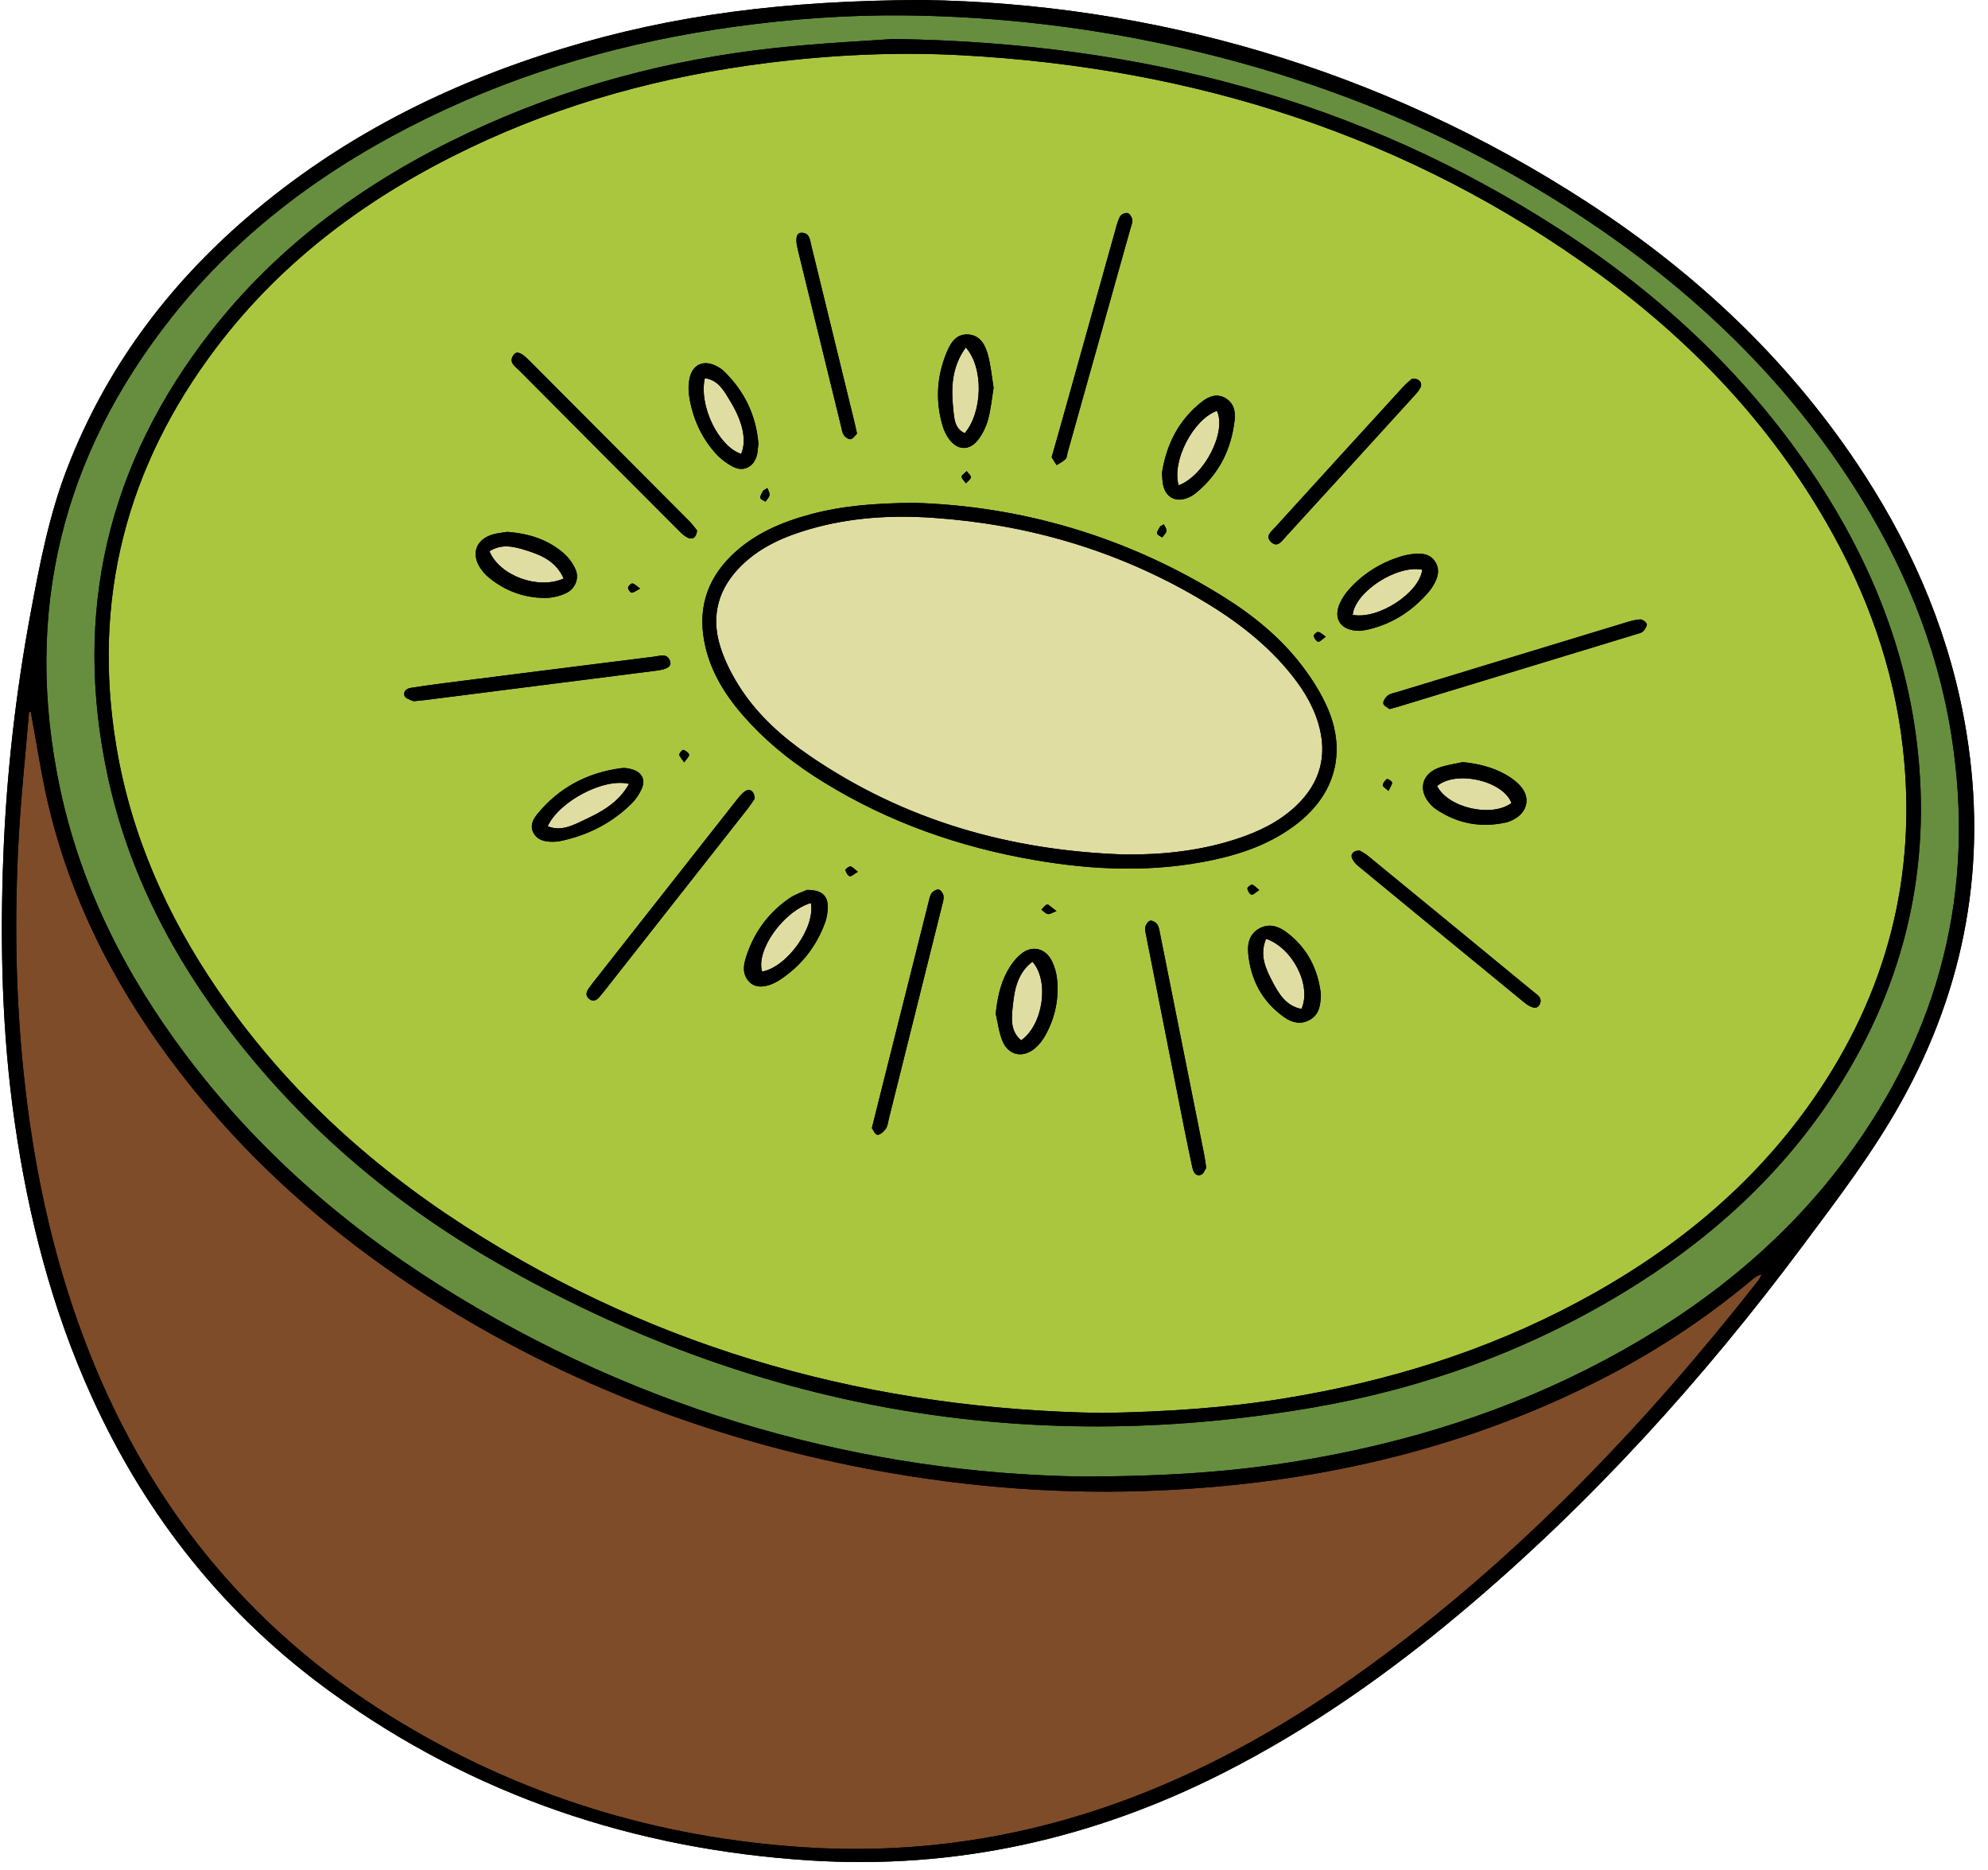 <?xml version="1.0" encoding="UTF-8"?><svg xmlns="http://www.w3.org/2000/svg" xmlns:xlink="http://www.w3.org/1999/xlink" height="298.3" preserveAspectRatio="xMidYMid meet" version="1.0" viewBox="-0.3 0.0 317.2 298.3" width="317.2" zoomAndPan="magnify"><g id="change1_1"><path d="M4.619,113.603c0.975,5.172,1.72,10.4,2.969,15.505 c3.801,15.537,11.115,29.383,20.851,41.987c12.534,16.225,28.014,29.072,45.628,39.413 c20.399,11.977,42.333,19.813,65.575,24.074c14.996,2.749,30.11,3.86,45.339,3.156 c24.06-1.112,47.144-6.238,68.821-17.015c9.127-4.538,17.629-10.041,25.449-16.586 c0.424-0.355,0.859-0.697,1.549-0.863c-0.205,0.361-0.366,0.756-0.62,1.078 c-18.168,23.096-38.301,44.219-62.182,61.531c-13.927,10.096-28.83,18.364-45.346,23.499 c-14.43,4.486-29.181,6.248-44.257,5.31c-23.819-1.483-45.985-8.301-66.289-20.871 c-23.268-14.406-39.368-34.721-48.991-60.252c-5.219-13.846-8.2-28.201-9.693-42.895 c-1.247-12.275-1.417-24.574-0.746-36.878c0.369-6.77,1.098-13.52,1.664-20.279 C4.434,113.545,4.526,113.574,4.619,113.603z M172.461,235.529 c-34.412-0.489-70.162-10.021-102.726-30.571c-15.618-9.856-29.287-21.917-40.416-36.728 c-9.674-12.874-16.819-26.98-20.119-42.831C3.433,97.697,9.576,72.754,27.082,50.628 c11.016-13.924,25.027-24.117,40.894-31.85C83.409,11.257,99.722,6.651,116.696,4.289 c9.116-1.269,18.278-1.937,27.479-1.832c12.407,0.143,24.707,1.365,36.91,3.702 c25.009,4.789,48.352,13.762,69.747,27.612c17.789,11.516,33.01,25.712,44.539,43.631 c7.828,12.166,13.341,25.279,15.649,39.623c4.022,24.991-1.783,47.599-16.834,67.841 c-10.2,13.717-23.317,24.027-38.32,32.028c-15.45,8.24-31.937,13.366-49.172,16.184 C196.659,234.72,186.549,235.504,172.461,235.529z M142.235,6.216 c-4.432,0.326-11.621,0.654-18.763,1.422c-17.045,1.835-33.432,6.204-48.976,13.513 C58.431,28.706,44.294,38.842,33.305,52.935C16.901,73.973,11.266,97.619,16.877,123.772 c3.296,15.363,10.397,28.957,19.966,41.307c11.612,14.986,25.844,27.032,42.237,36.408 c40.586,23.213,84.009,30.982,130.122,23.032c17.56-3.027,34.112-9.003,49.401-18.254 c13.802-8.351,25.536-18.922,34.269-32.596c10.818-16.94,15.114-35.436,12.651-55.391 c-1.865-15.106-7.49-28.855-15.798-41.534c-10.821-16.517-24.933-29.709-41.451-40.346 C216.844,16.156,182.196,6.812,142.235,6.216z M175.598,225.388 c-36.295-0.555-70.574-9.742-101.661-29.755c-15.616-10.053-29.079-22.44-39.588-37.857 c-8.018-11.763-13.707-24.52-16.073-38.638c-3.942-23.522,1.595-44.721,15.911-63.65 c10.639-14.068,24.469-24.209,40.252-31.79c15.113-7.26,31.09-11.569,47.697-13.66 c10.253-1.291,20.542-1.782,30.858-1.234c37.267,1.981,71.533,12.833,101.878,34.944 c14.694,10.707,27.032,23.666,36.174,39.491c6.467,11.195,10.808,23.133,12.27,36.04 c2.323,20.498-2.563,39.176-14.31,56.064c-9.745,14.01-22.65,24.41-37.603,32.387 c-14.664,7.823-30.32,12.649-46.683,15.32C195.235,224.599,185.679,225.214,175.598,225.388z M145.432,80.207c-6.317,0.071-11.401,0.486-16.371,1.821c-4.68,1.257-9.062,3.117-12.607,6.556 c-4.211,4.086-5.533,9.021-4.179,14.682c1.15,4.809,3.903,8.704,7.227,12.232 c3.416,3.627,7.343,6.633,11.573,9.245c10.395,6.42,21.712,10.383,33.707,12.449 c9.512,1.639,19.049,2.012,28.565-0.039c4.807-1.036,9.361-2.698,13.299-5.747 c6.029-4.669,7.916-11.327,4.929-18.344c-1.049-2.464-2.544-4.806-4.18-6.94 c-3.385-4.414-7.664-7.911-12.361-10.855C179.507,85.539,162.519,80.69,145.432,80.207z M221.401,113.106c0.648-0.175,1.035-0.269,1.416-0.385c12.663-3.85,25.326-7.701,37.987-11.558 c0.379-0.115,0.827-0.21,1.083-0.471c0.295-0.302,0.628-0.831,0.546-1.164 c-0.079-0.32-0.675-0.736-1.027-0.721c-0.78,0.035-1.562,0.269-2.319,0.499 c-12.131,3.681-24.259,7.373-36.386,11.066c-0.534,0.163-1.142,0.247-1.561,0.569 c-0.375,0.288-0.783,0.893-0.721,1.286C220.478,112.6,221.128,112.88,221.401,113.106z M66.094,111.816c0.628-0.064,1.105-0.102,1.579-0.163c12.253-1.557,24.505-3.117,36.757-4.673 c1.76-0.224,2.483-0.699,2.182-1.534c-0.465-1.29-1.569-0.823-2.457-0.712 c-11.23,1.401-22.457,2.823-33.684,4.249c-1.739,0.221-3.474,0.47-5.206,0.739 c-0.716,0.112-1.269,0.583-1.01,1.303c0.133,0.369,0.815,0.566,1.279,0.776 C65.733,111.891,66.006,111.816,66.094,111.816z M110.925,84.623c-0.331-0.403-0.733-0.984-1.223-1.476 c-8.512-8.556-17.032-17.105-25.559-25.646c-1.345-1.347-2.047-1.566-2.543-0.815 c-0.76,1.151,0.287,1.742,0.918,2.377c8.507,8.561,17.029,17.107,25.56,25.645 c0.441,0.441,0.941,0.911,1.505,1.12C110.299,86.095,110.798,85.688,110.925,84.623z M120.099,127.434 c0.046-1.175-0.768-1.721-1.469-1.252c-0.576,0.385-1.035,0.976-1.474,1.533 c-7.459,9.467-14.907,18.942-22.356,28.416c-0.394,0.502-0.79,1.004-1.157,1.525 c-0.403,0.572-0.574,1.175,0.073,1.692c0.667,0.532,1.228,0.162,1.656-0.348 c0.922-1.1,1.795-2.243,2.683-3.372c6.96-8.844,13.92-17.687,20.873-26.537 C119.41,128.478,119.83,127.818,120.099,127.434z M167.498,72.946 c0.174,0.274,0.483,0.759,0.792,1.245c0.485-0.314,1.039-0.561,1.43-0.965 c0.244-0.252,0.241-0.742,0.349-1.126c3.337-11.888,6.674-23.776,10.008-35.665 c0.128-0.458,0.353-0.946,0.288-1.384c-0.059-0.396-0.387-0.951-0.716-1.054 c-0.329-0.103-0.99,0.152-1.179,0.455c-0.369,0.59-0.547,1.312-0.739,1.998 c-2.946,10.508-5.881,21.019-8.821,31.529C168.481,69.514,168.039,71.045,167.498,72.946z M192.169,186.304c-0.143-0.933-0.207-1.489-0.316-2.037c-2.341-11.741-4.685-23.481-7.036-35.22 c-0.109-0.543-0.174-1.142-0.459-1.588c-0.209-0.326-0.79-0.66-1.123-0.592 c-0.329,0.067-0.719,0.608-0.785,0.993c-0.089,0.524,0.072,1.102,0.179,1.647 c2.038,10.336,4.08,20.671,6.129,31.005c0.373,1.879,0.778,3.751,1.17,5.626 c0.158,0.755,0.479,1.524,1.364,1.278C191.726,187.294,191.986,186.553,192.169,186.304z M138.813,179.95c0.195,0.254,0.514,1.036,0.89,1.064c0.432,0.032,1.028-0.523,1.341-0.971 c0.302-0.432,0.346-1.05,0.481-1.592c2.825-11.301,5.648-22.602,8.464-33.905 c0.134-0.538,0.324-1.11,0.256-1.636c-0.049-0.382-0.434-0.934-0.758-1.006 c-0.334-0.074-0.915,0.248-1.137,0.569c-0.302,0.438-0.392,1.033-0.528,1.572 c-2.55,10.136-5.093,20.273-7.637,30.41C139.759,176.158,139.335,177.861,138.813,179.95z M216.646,135.682c-0.972-0.045-1.506,0.561-1.214,1.232c0.209,0.481,0.609,0.923,1.022,1.263 c8.807,7.253,17.623,14.495,26.45,21.724c1.209,0.99,2.068,1.096,2.444,0.353 c0.555-1.098-0.404-1.585-1.041-2.11c-8.807-7.252-17.628-14.489-26.455-21.717 C217.436,136.086,216.929,135.854,216.646,135.682z M216.678,100.628 c0.333-0.053,0.893-0.104,1.434-0.235c3.944-0.957,7.146-3.09,9.726-6.192 c0.203-0.244,0.372-0.52,0.538-0.792c0.746-1.226,1.147-2.527,0.301-3.83 c-0.793-1.222-2.094-1.367-3.417-1.222c-0.711,0.078-1.429,0.209-2.11,0.424 c-3.188,1.008-5.95,2.719-8.186,5.214c-0.578,0.645-1.09,1.394-1.452,2.179 C212.335,98.72,213.629,100.635,216.678,100.628z M210.457,158.618 c-0.415-3.79-2.046-7.384-5.55-9.952c-1.282-0.94-2.73-1.397-4.249-0.576 c-1.53,0.827-1.942,2.336-1.807,3.889c0.37,4.259,2.206,7.771,5.744,10.275 c1.232,0.872,2.601,1.229,4.04,0.455C210.087,161.927,210.414,160.561,210.457,158.618z M80.634,84.843 c-0.584,0.107-1.639,0.166-2.595,0.503c-2.414,0.85-3.128,3.006-1.76,5.17 c0.377,0.596,0.865,1.158,1.409,1.604c2.617,2.144,5.648,3.268,9.024,3.263 c1.078-0.002,2.228-0.279,3.217-0.718c1.507-0.67,2.235-2.341,1.619-3.789 c-0.42-0.986-1.125-1.951-1.939-2.65C87.178,86.137,84.272,85.118,80.634,84.843z M87.982,134.275 c0.219-0.018,0.624-0.011,1.012-0.091c4.4-0.899,8.275-2.835,11.479-6.001 c0.665-0.657,1.23-1.489,1.61-2.343c0.661-1.486,0.024-2.675-1.548-3.118 c-0.529-0.149-1.115-0.268-1.649-0.199c-5.441,0.707-9.99,3.091-13.478,7.367 c-0.666,0.817-1.159,1.819-0.633,2.879C85.376,133.98,86.534,134.293,87.982,134.275z M120.709,70.731 c-0.382-4.523-2.247-8.383-5.547-11.557c-0.339-0.327-0.765-0.585-1.189-0.799 c-1.99-1.004-3.731-0.263-4.229,1.9c-0.21,0.911-0.234,1.919-0.093,2.845 c0.514,3.386,1.83,6.465,4.094,9.047c0.82,0.935,1.875,1.764,2.984,2.321 c1.635,0.822,3.221-0.026,3.716-1.795C120.615,72.085,120.62,71.432,120.709,70.731z M233.07,121.568 c-1.378,0.331-2.836,0.476-4.117,1.031c-2.438,1.056-2.899,3.465-1.202,5.484 c0.305,0.362,0.651,0.713,1.041,0.977c3.406,2.305,7.132,3.026,11.148,2.147 c0.534-0.117,1.065-0.353,1.535-0.636c1.952-1.174,2.384-3.357,0.909-5.082 c-0.656-0.767-1.52-1.416-2.404-1.916C237.868,122.379,235.557,121.811,233.07,121.568z M158.576,161.712c0.346,1.458,0.514,2.99,1.079,4.357c0.934,2.257,3.197,2.754,5.097,1.217 c0.665-0.538,1.245-1.258,1.669-2.005c1.622-2.852,2.283-5.947,1.926-9.21 c-0.102-0.932-0.385-1.891-0.796-2.735c-1.019-2.094-3.171-2.626-4.957-1.148 c-0.893,0.739-1.639,1.752-2.193,2.781C159.29,157.035,158.82,159.302,158.576,161.712z M158.237,61.847c-0.268-1.646-0.433-3.394-0.861-5.075c-0.421-1.657-1.213-3.291-3.187-3.421 c-2.012-0.133-2.883,1.471-3.519,3.048c-1.539,3.815-1.728,7.727-0.525,11.672 c0.205,0.672,0.538,1.338,0.947,1.91c1.362,1.907,3.321,1.988,4.732,0.096 c0.696-0.933,1.237-2.064,1.541-3.189C157.798,65.29,157.947,63.616,158.237,61.847z M128.444,141.956 c-0.641,0.302-1.881,0.692-2.898,1.402c-3.097,2.161-5.308,5.072-6.577,8.63 c-0.563,1.577-1.077,3.293,0.364,4.714c1.032,1.018,2.929,0.847,4.884-0.455 c3.36-2.237,5.748-5.293,7.133-9.08c0.32-0.876,0.451-1.883,0.409-2.817 C131.687,142.77,130.634,141.93,128.444,141.956z M185.096,75.446c0.069,0.77,0.063,1.337,0.178,1.879 c0.409,1.942,1.915,2.81,3.763,2.153c0.517-0.184,1.029-0.469,1.454-0.816 c3.717-3.033,5.699-7.012,6.215-11.732c0.155-1.417-0.22-2.763-1.59-3.489 c-1.284-0.68-2.518-0.224-3.575,0.591C187.73,66.973,185.798,70.967,185.096,75.446z M225.013,60.403 c-0.319,0.286-0.881,0.71-1.349,1.221c-6.838,7.478-13.668,14.963-20.482,22.463 c-0.604,0.665-1.695,1.438-0.656,2.391c1.034,0.948,1.72-0.196,2.325-0.857 c6.842-7.475,13.664-14.967,20.484-22.461c0.373-0.41,0.769-0.836,1.006-1.326 C226.706,61.082,226.144,60.32,225.013,60.403z M136.443,69.154c-0.165-0.738-0.262-1.205-0.375-1.668 c-2.302-9.439-4.601-18.879-6.917-28.315c-0.219-0.892-0.248-2.043-1.568-2.038 c-0.82,0.003-1.02,0.905-0.597,2.638c2.284,9.361,4.578,18.72,6.874,28.078 c0.132,0.539,0.207,1.133,0.496,1.579c0.214,0.33,0.798,0.702,1.102,0.621 C135.871,69.94,136.176,69.417,136.443,69.154z M211.237,101.559c-0.548-0.364-0.869-0.724-1.222-0.759 c-0.231-0.023-0.76,0.496-0.717,0.645c0.106,0.365,0.432,0.869,0.733,0.917 C210.32,102.407,210.688,101.948,211.237,101.559z M108.871,121.616 c0.38-0.571,0.827-0.953,0.771-1.235c-0.063-0.319-0.546-0.636-0.914-0.767 c-0.122-0.044-0.656,0.508-0.635,0.756C108.124,120.723,108.493,121.047,108.871,121.616z M136.575,139.065c-0.53-0.41-0.828-0.801-1.178-0.855c-0.249-0.039-0.838,0.446-0.805,0.576 c0.097,0.38,0.378,0.902,0.687,0.983C135.562,139.843,135.976,139.414,136.575,139.065z M200.622,141.975c-0.51-0.402-0.8-0.788-1.146-0.847c-0.226-0.039-0.785,0.445-0.753,0.612 c0.07,0.374,0.362,0.899,0.665,0.98C199.653,142.79,200.058,142.338,200.622,141.975z M185.406,83.638 c-0.191,0.106-0.383,0.213-0.574,0.319c-0.189,0.373-0.519,0.748-0.514,1.119 c0.003,0.225,0.522,0.444,0.81,0.665c0.244-0.345,0.627-0.667,0.689-1.042 C185.87,84.377,185.557,83.994,185.406,83.638z M122.146,77.851c-0.224,0.139-0.447,0.277-0.671,0.416 c-0.174,0.382-0.484,0.768-0.471,1.144c0.007,0.216,0.538,0.413,0.833,0.619 c0.227-0.349,0.586-0.678,0.644-1.053C122.535,78.626,122.27,78.228,122.146,77.851z M153.934,75.148 c-0.369,0.397-0.846,0.704-0.806,0.912c0.072,0.375,0.453,0.691,0.705,1.032 c0.28-0.314,0.689-0.591,0.79-0.954C154.682,75.926,154.249,75.577,153.934,75.148z M221.241,126.168 c0.277-0.599,0.589-0.981,0.571-1.346c-0.011-0.214-0.713-0.632-0.818-0.557 c-0.315,0.224-0.621,0.63-0.666,0.998C220.302,125.471,220.793,125.744,221.241,126.168z M168.271,145.331c-0.942-0.687-1.307-1.121-1.494-1.055c-0.357,0.126-0.613,0.539-0.911,0.832 c0.339,0.246,0.654,0.629,1.026,0.697C167.221,145.865,167.614,145.575,168.271,145.331z M101.847,93.887c-0.584-0.409-0.894-0.772-1.245-0.817c-0.215-0.028-0.676,0.421-0.692,0.676 c-0.017,0.268,0.368,0.794,0.574,0.793C100.846,94.536,101.206,94.218,101.847,93.887z M179.24,136.308c-18.286-0.598-35.268-5.397-50.476-15.832c-4.179-2.868-7.955-6.23-10.769-10.471 c-1.395-2.103-2.605-4.434-3.362-6.831c-1.585-5.019-0.282-9.469,3.535-13.119 c3.026-2.893,6.755-4.492,10.706-5.641c6.454-1.877,13.078-2.271,19.717-1.814 c14.966,1.029,29.071,5.111,42.076,12.671c5.406,3.143,10.445,6.806,14.511,11.652 c2.126,2.534,3.916,5.267,4.867,8.46c1.511,5.074,0.323,9.471-3.507,13.126 c-2.72,2.595-6.029,4.171-9.553,5.323C191.229,135.714,185.294,136.358,179.24,136.308z M226.629,90.873 c-4.061-0.795-10.701,3.515-11.098,7.204C219.581,98.874,226.171,94.596,226.629,90.873z M202.753,156.633 c1.011,1.924,2.162,3.848,4.607,4.308c1.635-3.68-1.331-9.671-5.646-11.19 C200.616,152.382,201.663,154.558,202.753,156.633z M83.66,87.789 c-1.93-0.607-3.937-1.105-5.862,0.151c1.593,3.857,7.72,6.179,11.836,4.344 C88.416,89.531,86.082,88.551,83.66,87.789z M87.088,131.796c2.19,0.89,4.065-0.176,5.862-1.012 c2.776-1.291,5.475-2.781,7.116-5.742C96.049,124.038,88.903,127.84,87.088,131.796z M116.197,63.957 c-0.959-1.564-1.841-3.336-4.035-3.632c-0.986,4.422,2.191,10.884,5.79,12.079 C118.857,70.363,118.287,67.365,116.197,63.957z M228.996,125.389 c1.79,3.492,8.713,5.068,11.868,2.702C239.516,124.521,232.018,122.813,228.996,125.389z M161.319,160.284c-0.201,1.973-0.521,4.105,1.31,5.667c3.5-2.455,4.551-9.495,1.8-12.542 C162.133,155.149,161.582,157.7,161.319,160.284z M151.809,65.351c0.148,1.367,0.178,3.014,1.829,3.747 c2.844-3.415,3.049-10.388,0.166-13.67C151.503,58.583,151.443,61.957,151.809,65.351z M121.301,154.982 c3.941-0.693,8.519-7.01,7.78-10.939C124.639,145.38,120.266,151.644,121.301,154.982z M193.866,65.543c-3.741,1.323-7.245,7.967-6.105,11.871C191.896,75.88,195.451,68.836,193.866,65.543z M146.943,0c35.982,0.525,72.781,10.641,106.122,32.327c17.62,11.46,32.633,25.669,44.115,43.402 c8.173,12.622,13.871,26.246,16.283,41.153c3.381,20.886-0.17,40.552-10.477,59.006 c-4.496,8.049-10.08,15.365-15.571,22.729c-16.013,21.474-33.899,41.226-54.443,58.486 c-11.783,9.899-24.307,18.712-38.068,25.694c-20.768,10.537-42.75,15.454-66.025,13.97 c-27.911-1.78-53.526-10.326-76.293-26.779c-16.959-12.255-29.566-28.099-38.222-47.125 c-6.372-14.007-10.153-28.731-12.327-43.916c-2.024-14.134-2.35-28.348-1.798-42.575 c0.503-12.945,1.973-25.814,4.34-38.554c1.458-7.846,2.965-15.69,5.872-23.191 c6.116-15.778,15.886-28.917,28.64-39.902C53.863,22.002,70.886,13.435,89.433,7.759 C106.99,2.387,124.994,0.064,146.943,0z M4.619,113.603c-0.093-0.029-0.185-0.058-0.278-0.086 c-0.566,6.759-1.295,13.509-1.664,20.279c-0.671,12.303-0.501,24.603,0.746,36.878 c1.493,14.694,4.474,29.049,9.693,42.895c9.623,25.532,25.723,45.846,48.991,60.252 c20.303,12.571,42.47,19.389,66.289,20.871c15.076,0.938,29.827-0.823,44.257-5.31 c16.516-5.135,31.419-13.402,45.346-23.499c23.88-17.312,44.014-38.435,62.182-61.531 c0.254-0.322,0.415-0.717,0.62-1.078c-0.69,0.166-1.125,0.508-1.549,0.863 c-7.821,6.545-16.322,12.049-25.449,16.586c-21.677,10.777-44.761,15.903-68.821,17.015 c-15.229,0.704-30.343-0.407-45.339-3.156c-23.242-4.261-45.176-12.096-65.575-24.074 c-17.613-10.342-33.094-23.188-45.628-39.413c-9.736-12.604-17.05-26.45-20.851-41.987 C6.339,124.003,5.594,118.775,4.619,113.603z M172.461,235.529c14.088-0.025,24.198-0.809,34.233-2.45 c17.236-2.818,33.722-7.944,49.172-16.184c15.003-8.001,28.12-18.311,38.32-32.028 c15.051-20.242,20.856-42.85,16.834-67.841c-2.308-14.344-7.822-27.457-15.649-39.623 c-11.529-17.919-26.749-32.115-44.539-43.631c-21.395-13.85-44.738-22.823-69.747-27.612 c-12.203-2.337-24.503-3.559-36.91-3.702c-9.201-0.106-18.363,0.563-27.479,1.832 C99.722,6.651,83.409,11.257,67.976,18.779C52.109,26.512,38.098,36.705,27.082,50.628 C9.576,72.754,3.433,97.697,9.2,125.399c3.3,15.852,10.445,29.957,20.119,42.831 c11.129,14.811,24.799,26.872,40.416,36.728C102.299,225.508,138.05,235.04,172.461,235.529z M142.235,6.216c39.962,0.595,74.61,9.94,106.041,30.181c16.518,10.637,30.629,23.829,41.451,40.346 c8.307,12.68,13.933,26.428,15.798,41.534c2.463,19.955-1.833,38.451-12.651,55.391 c-8.733,13.674-20.467,24.245-34.269,32.596c-15.289,9.251-31.841,15.226-49.401,18.254 c-46.113,7.95-89.536,0.181-130.122-23.032c-16.394-9.376-30.626-21.422-42.237-36.408 c-9.569-12.35-16.67-25.944-19.966-41.307C11.266,97.619,16.901,73.973,33.305,52.935 C44.294,38.842,58.431,28.706,74.496,21.152c15.544-7.309,31.931-11.678,48.976-13.513 C130.613,6.87,137.802,6.543,142.235,6.216z M175.598,225.388c10.081-0.174,19.637-0.789,29.122-2.338 c16.363-2.671,32.019-7.497,46.683-15.32c14.953-7.977,27.858-18.377,37.603-32.387 c11.746-16.888,16.633-35.566,14.31-56.064c-1.463-12.907-5.804-24.845-12.27-36.04 c-9.142-15.825-21.48-28.784-36.174-39.491c-30.345-22.112-64.611-32.964-101.878-34.944 c-10.315-0.548-20.604-0.057-30.858,1.234c-16.607,2.091-32.584,6.4-47.697,13.66 c-15.783,7.581-29.612,17.723-40.252,31.79c-14.316,18.929-19.853,40.128-15.911,63.65 c2.366,14.118,8.055,26.875,16.073,38.638c10.509,15.418,23.972,27.804,39.588,37.857 C105.025,215.646,139.303,224.834,175.598,225.388z M145.432,80.207 c17.087,0.484,34.075,5.332,49.601,15.062c4.697,2.943,8.975,6.441,12.361,10.855 c1.636,2.133,3.131,4.475,4.18,6.94c2.987,7.017,1.1,13.675-4.929,18.344 c-3.937,3.049-8.492,4.711-13.299,5.747c-9.515,2.051-19.053,1.677-28.565,0.039 c-11.994-2.066-23.311-6.029-33.707-12.449c-4.23-2.612-8.157-5.619-11.573-9.245 c-3.324-3.528-6.076-7.423-7.227-12.232c-1.354-5.661-0.032-10.597,4.179-14.682 c3.545-3.44,7.927-5.3,12.607-6.556C134.031,80.693,139.116,80.278,145.432,80.207z M179.24,136.308 c6.054,0.049,11.989-0.594,17.747-2.476c3.523-1.151,6.833-2.728,9.553-5.323 c3.83-3.655,5.017-8.051,3.507-13.126c-0.951-3.194-2.741-5.927-4.867-8.46 c-4.067-4.846-9.105-8.51-14.511-11.652c-13.005-7.561-27.11-11.642-42.076-12.671 c-6.639-0.457-13.263-0.063-19.717,1.814c-3.952,1.15-7.681,2.748-10.706,5.641 c-3.817,3.649-5.121,8.1-3.535,13.119c0.757,2.397,1.967,4.729,3.362,6.831 c2.814,4.242,6.589,7.604,10.769,10.471C143.972,130.911,160.954,135.711,179.24,136.308z M222.818,112.72c12.663-3.85,25.326-7.701,37.987-11.558c0.379-0.115,0.827-0.21,1.083-0.471 c0.295-0.302,0.628-0.831,0.546-1.164c-0.079-0.32-0.675-0.736-1.027-0.721 c-0.78,0.035-1.562,0.269-2.319,0.499c-12.131,3.681-24.259,7.373-36.386,11.066 c-0.534,0.163-1.142,0.247-1.561,0.569c-0.375,0.288-0.783,0.893-0.721,1.286 c0.059,0.373,0.708,0.653,0.982,0.878C222.049,112.93,222.437,112.836,222.818,112.72z M67.673,111.654 c12.253-1.557,24.505-3.117,36.757-4.673c1.76-0.224,2.483-0.699,2.182-1.534 c-0.465-1.29-1.569-0.823-2.457-0.712c-11.23,1.401-22.457,2.823-33.684,4.249 c-1.739,0.221-3.474,0.47-5.206,0.739c-0.716,0.112-1.269,0.583-1.01,1.303 c0.133,0.369,0.815,0.566,1.279,0.776c0.198,0.09,0.471,0.015,0.56,0.015 C66.722,111.752,67.199,111.714,67.673,111.654z M109.701,83.147 c-8.512-8.556-17.032-17.105-25.559-25.646c-1.345-1.347-2.047-1.566-2.543-0.815 c-0.76,1.151,0.287,1.742,0.918,2.377c8.507,8.561,17.029,17.107,25.56,25.645 c0.441,0.441,0.941,0.911,1.505,1.12c0.718,0.266,1.217-0.14,1.343-1.205 C110.593,84.22,110.191,83.64,109.701,83.147z M118.63,126.181c-0.576,0.385-1.035,0.976-1.474,1.533 c-7.459,9.467-14.907,18.942-22.356,28.416c-0.394,0.502-0.79,1.004-1.157,1.525 c-0.403,0.572-0.574,1.175,0.073,1.692c0.667,0.532,1.228,0.162,1.656-0.348 c0.922-1.1,1.795-2.243,2.683-3.372c6.96-8.844,13.92-17.687,20.873-26.537 c0.481-0.612,0.901-1.273,1.171-1.657C120.145,126.258,119.331,125.713,118.63,126.181z M168.29,74.191 c0.485-0.314,1.039-0.561,1.43-0.965c0.244-0.252,0.241-0.742,0.349-1.126 c3.337-11.888,6.674-23.776,10.008-35.665c0.128-0.458,0.353-0.946,0.288-1.384 c-0.059-0.396-0.387-0.951-0.716-1.054c-0.329-0.103-0.99,0.152-1.179,0.455 c-0.369,0.59-0.547,1.312-0.739,1.998c-2.946,10.508-5.881,21.019-8.821,31.529 c-0.429,1.534-0.871,3.065-1.412,4.966C167.672,73.22,167.981,73.706,168.29,74.191z M191.853,184.267 c-2.341-11.741-4.685-23.481-7.036-35.22c-0.109-0.543-0.174-1.142-0.459-1.588 c-0.209-0.326-0.79-0.66-1.123-0.592c-0.329,0.067-0.719,0.608-0.785,0.993 c-0.089,0.524,0.072,1.102,0.179,1.647c2.038,10.336,4.08,20.671,6.129,31.005 c0.373,1.879,0.778,3.751,1.17,5.626c0.158,0.755,0.479,1.524,1.364,1.278 c0.433-0.121,0.694-0.863,0.876-1.111C192.026,185.371,191.962,184.815,191.853,184.267z M139.703,181.014c0.432,0.032,1.028-0.523,1.341-0.971c0.302-0.432,0.346-1.05,0.481-1.592 c2.825-11.301,5.648-22.602,8.464-33.905c0.134-0.538,0.324-1.11,0.256-1.636 c-0.049-0.382-0.434-0.934-0.758-1.006c-0.334-0.074-0.915,0.248-1.137,0.569 c-0.302,0.438-0.392,1.033-0.528,1.572c-2.55,10.136-5.093,20.273-7.637,30.41 c-0.427,1.702-0.852,3.406-1.374,5.494C139.008,180.204,139.327,180.986,139.703,181.014z M215.432,136.914c0.209,0.481,0.609,0.923,1.022,1.263c8.807,7.253,17.623,14.495,26.45,21.724 c1.209,0.99,2.068,1.096,2.444,0.353c0.555-1.098-0.404-1.585-1.041-2.11 c-8.807-7.252-17.628-14.489-26.455-21.717c-0.417-0.341-0.923-0.573-1.207-0.745 C215.674,135.637,215.14,136.243,215.432,136.914z M216.678,100.628 c-3.049,0.008-4.343-1.908-3.167-4.454c0.362-0.784,0.874-1.534,1.452-2.179 c2.236-2.494,4.998-4.206,8.186-5.214c0.681-0.215,1.399-0.346,2.11-0.424 c1.323-0.145,2.624,0,3.417,1.222c0.846,1.303,0.444,2.604-0.301,3.83 c-0.166,0.273-0.334,0.548-0.538,0.792c-2.58,3.101-5.782,5.234-9.726,6.192 C217.571,100.524,217.011,100.574,216.678,100.628z M215.531,98.078 c4.05,0.797,10.64-3.481,11.098-7.204C222.568,90.078,215.929,94.388,215.531,98.078z M210.457,158.618 c-0.043,1.943-0.369,3.309-1.822,4.091c-1.439,0.774-2.807,0.417-4.04-0.455 c-3.538-2.504-5.374-6.016-5.744-10.275c-0.135-1.554,0.277-3.063,1.807-3.889 c1.519-0.82,2.967-0.363,4.249,0.576C208.41,151.235,210.042,154.829,210.457,158.618z M201.714,149.751c-1.098,2.631-0.051,4.807,1.039,6.882c1.011,1.924,2.162,3.848,4.607,4.308 C208.995,157.26,206.029,151.269,201.714,149.751z M80.634,84.843 c3.638,0.275,6.545,1.294,8.974,3.382c0.814,0.699,1.519,1.664,1.939,2.65 c0.616,1.448-0.112,3.12-1.619,3.789c-0.989,0.439-2.138,0.716-3.217,0.718 c-3.375,0.005-6.407-1.119-9.024-3.263c-0.545-0.446-1.033-1.008-1.409-1.604 c-1.369-2.164-0.655-4.32,1.76-5.17C78.995,85.009,80.05,84.95,80.634,84.843z M89.634,92.284 c-1.217-2.752-3.552-3.733-5.974-4.495c-1.93-0.607-3.937-1.105-5.862,0.151 C79.39,91.797,85.518,94.119,89.634,92.284z M87.982,134.275c-1.448,0.018-2.607-0.295-3.207-1.505 c-0.526-1.06-0.033-2.062,0.633-2.879c3.488-4.276,8.037-6.66,13.478-7.367 c0.534-0.069,1.12,0.05,1.649,0.199c1.572,0.442,2.209,1.632,1.548,3.118 c-0.38,0.854-0.945,1.686-1.61,2.343c-3.203,3.166-7.078,5.102-11.479,6.001 C88.607,134.264,88.202,134.257,87.982,134.275z M100.066,125.041 c-4.017-1.003-11.163,2.798-12.978,6.754c2.19,0.89,4.065-0.176,5.862-1.012 C95.726,129.492,98.425,128.002,100.066,125.041z M120.709,70.731c-0.089,0.701-0.094,1.354-0.264,1.961 c-0.495,1.769-2.082,2.617-3.716,1.795c-1.109-0.557-2.164-1.386-2.984-2.321 c-2.264-2.582-3.58-5.66-4.094-9.047c-0.141-0.926-0.116-1.935,0.093-2.845 c0.498-2.163,2.239-2.904,4.229-1.9c0.424,0.214,0.849,0.472,1.189,0.799 C118.462,62.348,120.327,66.208,120.709,70.731z M117.952,72.404c0.905-2.041,0.335-5.039-1.755-8.447 c-0.959-1.564-1.841-3.336-4.035-3.632C111.176,64.748,114.353,71.209,117.952,72.404z M233.07,121.568 c2.487,0.242,4.798,0.811,6.91,2.007c0.884,0.5,1.748,1.149,2.404,1.916 c1.475,1.724,1.044,3.908-0.909,5.082c-0.471,0.283-1.001,0.519-1.535,0.636 c-4.017,0.879-7.743,0.158-11.148-2.147c-0.39-0.264-0.736-0.614-1.041-0.977 c-1.697-2.019-1.235-4.429,1.202-5.484C230.234,122.045,231.692,121.899,233.07,121.568z M240.864,128.091c-1.348-3.57-8.847-5.278-11.868-2.702 C230.786,128.881,237.709,130.457,240.864,128.091z M158.576,161.712c0.244-2.41,0.714-4.678,1.825-6.742 c0.554-1.029,1.3-2.042,2.193-2.781c1.786-1.478,3.938-0.946,4.957,1.148 c0.411,0.844,0.694,1.802,0.796,2.735c0.357,3.264-0.304,6.358-1.926,9.21 c-0.425,0.747-1.004,1.467-1.669,2.005c-1.9,1.537-4.163,1.039-5.097-1.217 C159.09,164.702,158.922,163.17,158.576,161.712z M164.428,153.409 c-2.295,1.74-2.847,4.291-3.11,6.875c-0.201,1.973-0.521,4.105,1.31,5.667 C166.128,163.497,167.18,156.457,164.428,153.409z M158.237,61.847 c-0.291,1.769-0.44,3.443-0.872,5.041c-0.304,1.125-0.844,2.256-1.541,3.189 c-1.412,1.891-3.37,1.811-4.732-0.096c-0.409-0.572-0.742-1.238-0.947-1.91 c-1.204-3.945-1.014-7.857,0.525-11.672c0.636-1.577,1.507-3.181,3.519-3.048 c1.974,0.13,2.766,1.765,3.187,3.421C157.804,58.453,157.969,60.201,158.237,61.847z M153.804,55.428 c-2.301,3.155-2.361,6.53-1.995,9.923c0.148,1.367,0.178,3.014,1.829,3.747 C156.482,65.683,156.687,58.71,153.804,55.428z M128.444,141.956c2.19-0.026,3.243,0.814,3.315,2.393 c0.043,0.935-0.088,1.941-0.409,2.817c-1.385,3.788-3.773,6.843-7.133,9.08 c-1.955,1.302-3.852,1.473-4.884,0.455c-1.44-1.421-0.927-3.136-0.364-4.714 c1.27-3.558,3.48-6.469,6.577-8.63C126.563,142.648,127.803,142.258,128.444,141.956z M129.081,144.042c-4.442,1.338-8.814,7.602-7.78,10.939 C125.242,154.289,129.82,147.971,129.081,144.042z M185.096,75.446 c0.702-4.479,2.635-8.472,6.444-11.413c1.056-0.816,2.291-1.271,3.575-0.591 c1.37,0.726,1.745,2.072,1.59,3.489c-0.516,4.72-2.498,8.699-6.215,11.732 c-0.425,0.347-0.936,0.632-1.454,0.816c-1.847,0.657-3.354-0.211-3.763-2.153 C185.159,76.783,185.164,76.216,185.096,75.446z M187.761,77.414c4.135-1.534,7.69-8.578,6.105-11.871 C190.125,66.866,186.621,73.51,187.761,77.414z M223.664,61.624c-6.838,7.478-13.668,14.963-20.482,22.463 c-0.604,0.665-1.695,1.438-0.656,2.391c1.034,0.948,1.72-0.196,2.325-0.857 c6.842-7.475,13.664-14.967,20.484-22.461c0.373-0.41,0.769-0.836,1.006-1.326 c0.364-0.753-0.197-1.514-1.329-1.432C224.694,60.689,224.131,61.113,223.664,61.624z M136.068,67.487 c-2.302-9.439-4.601-18.879-6.917-28.315c-0.219-0.892-0.248-2.043-1.568-2.038 c-0.82,0.003-1.02,0.905-0.597,2.638c2.284,9.361,4.578,18.72,6.874,28.078 c0.132,0.539,0.207,1.133,0.496,1.579c0.214,0.33,0.798,0.702,1.102,0.621 c0.414-0.11,0.718-0.632,0.985-0.895C136.277,68.416,136.181,67.949,136.068,67.487z M210.014,100.8 c-0.231-0.023-0.76,0.496-0.717,0.645c0.106,0.365,0.432,0.869,0.733,0.917 c0.289,0.045,0.658-0.413,1.206-0.802C210.688,101.195,210.368,100.835,210.014,100.8z M109.642,120.381 c-0.063-0.319-0.546-0.636-0.914-0.767c-0.122-0.044-0.656,0.508-0.635,0.756 c0.03,0.353,0.399,0.677,0.778,1.245C109.252,121.044,109.698,120.663,109.642,120.381z M135.397,138.21 c-0.249-0.039-0.838,0.446-0.805,0.576c0.097,0.38,0.378,0.902,0.687,0.983 c0.282,0.074,0.697-0.356,1.295-0.704C136.045,138.656,135.747,138.264,135.397,138.21z M199.476,141.127 c-0.226-0.039-0.785,0.445-0.753,0.612c0.07,0.374,0.362,0.899,0.665,0.98 c0.265,0.071,0.67-0.381,1.235-0.745C200.112,141.573,199.822,141.186,199.476,141.127z M184.832,83.957 c-0.189,0.373-0.519,0.748-0.514,1.119c0.003,0.225,0.522,0.444,0.81,0.665 c0.244-0.345,0.627-0.667,0.689-1.042c0.053-0.322-0.26-0.705-0.411-1.061 C185.215,83.744,185.023,83.851,184.832,83.957z M121.475,78.267c-0.174,0.382-0.484,0.768-0.471,1.144 c0.007,0.216,0.538,0.413,0.833,0.619c0.227-0.349,0.586-0.678,0.644-1.053 c0.054-0.349-0.211-0.748-0.335-1.125C121.922,77.989,121.699,78.128,121.475,78.267z M153.127,76.06 c0.072,0.375,0.453,0.691,0.705,1.032c0.28-0.314,0.689-0.591,0.79-0.954 c0.059-0.212-0.374-0.561-0.689-0.99C153.564,75.545,153.087,75.852,153.127,76.06z M221.812,124.822 c-0.011-0.214-0.713-0.632-0.818-0.557c-0.315,0.224-0.621,0.63-0.666,0.998 c-0.026,0.209,0.465,0.482,0.914,0.906C221.518,125.569,221.83,125.187,221.812,124.822z M166.777,144.276c-0.357,0.126-0.613,0.539-0.911,0.832c0.339,0.246,0.654,0.629,1.026,0.697 c0.329,0.06,0.722-0.23,1.379-0.474C167.329,144.643,166.965,144.21,166.777,144.276z M100.602,93.07c-0.215-0.028-0.676,0.421-0.692,0.676c-0.017,0.268,0.368,0.794,0.574,0.793 c0.362-0.003,0.722-0.321,1.363-0.652C101.263,93.478,100.953,93.115,100.602,93.07z" fill="inherit"/></g><g id="change2_1"><path d="M4.619,113.603c0.975,5.172,1.72,10.4,2.969,15.505 c3.801,15.537,11.115,29.383,20.851,41.987c12.534,16.225,28.014,29.072,45.628,39.413 c20.399,11.977,42.333,19.813,65.575,24.074c14.996,2.749,30.11,3.86,45.339,3.156 c24.06-1.112,47.144-6.238,68.821-17.015c9.127-4.538,17.629-10.041,25.449-16.586 c0.424-0.355,0.859-0.697,1.549-0.863c-0.205,0.361-0.366,0.756-0.62,1.078 c-18.168,23.096-38.301,44.219-62.182,61.531c-13.927,10.096-28.83,18.364-45.346,23.499 c-14.43,4.486-29.181,6.248-44.257,5.31c-23.819-1.483-45.985-8.301-66.289-20.871 c-23.268-14.406-39.368-34.721-48.991-60.252c-5.219-13.846-8.2-28.201-9.693-42.895 c-1.247-12.275-1.417-24.574-0.746-36.878c0.369-6.77,1.098-13.52,1.664-20.279 C4.434,113.545,4.526,113.574,4.619,113.603z" fill="#7E4C29"/></g><g id="change3_1"><path d="M172.461,235.529c-34.412-0.489-70.162-10.021-102.726-30.571 c-15.618-9.856-29.287-21.917-40.416-36.728c-9.674-12.874-16.819-26.98-20.119-42.831 C3.433,97.697,9.576,72.754,27.082,50.628c11.016-13.924,25.027-24.117,40.894-31.85 C83.409,11.257,99.722,6.651,116.696,4.289c9.116-1.269,18.278-1.937,27.479-1.832 c12.407,0.143,24.707,1.365,36.91,3.702c25.009,4.789,48.352,13.762,69.747,27.612 c17.789,11.516,33.01,25.712,44.539,43.631c7.828,12.166,13.341,25.279,15.649,39.623 c4.022,24.991-1.783,47.599-16.834,67.841c-10.2,13.717-23.317,24.027-38.32,32.028 c-15.45,8.24-31.937,13.366-49.172,16.184C196.659,234.72,186.549,235.504,172.461,235.529z M142.235,6.216c-4.432,0.326-11.621,0.654-18.763,1.422c-17.045,1.835-33.432,6.204-48.976,13.513 C58.431,28.706,44.294,38.842,33.305,52.935C16.901,73.973,11.266,97.619,16.877,123.772 c3.296,15.363,10.397,28.957,19.966,41.307c11.612,14.986,25.844,27.032,42.237,36.408 c40.586,23.213,84.009,30.982,130.122,23.032c17.56-3.027,34.112-9.003,49.401-18.254 c13.802-8.351,25.536-18.922,34.269-32.596c10.818-16.94,15.114-35.436,12.651-55.391 c-1.865-15.106-7.49-28.855-15.798-41.534c-10.821-16.517-24.933-29.709-41.451-40.346 C216.844,16.156,182.196,6.812,142.235,6.216z" fill="#668E3E"/></g><g id="change4_1"><path d="M175.598,225.388c-36.295-0.555-70.574-9.742-101.661-29.755 c-15.616-10.053-29.079-22.44-39.588-37.857c-8.018-11.763-13.707-24.52-16.073-38.638 c-3.942-23.522,1.595-44.721,15.911-63.65c10.639-14.068,24.469-24.209,40.252-31.79 c15.113-7.26,31.09-11.569,47.697-13.66c10.253-1.291,20.542-1.782,30.858-1.234 c37.267,1.981,71.533,12.833,101.878,34.944c14.694,10.707,27.032,23.666,36.174,39.491 c6.467,11.195,10.808,23.133,12.27,36.04c2.323,20.498-2.563,39.176-14.31,56.064 c-9.745,14.01-22.65,24.41-37.603,32.387c-14.664,7.823-30.32,12.649-46.683,15.32 C195.235,224.599,185.679,225.214,175.598,225.388z M145.432,80.207c-6.317,0.071-11.401,0.486-16.371,1.821 c-4.68,1.257-9.062,3.117-12.607,6.556c-4.211,4.086-5.533,9.021-4.179,14.682 c1.15,4.809,3.903,8.704,7.227,12.232c3.416,3.627,7.343,6.633,11.573,9.245 c10.395,6.42,21.712,10.383,33.707,12.449c9.512,1.639,19.049,2.012,28.565-0.039 c4.807-1.036,9.361-2.698,13.299-5.747c6.029-4.669,7.916-11.327,4.929-18.344 c-1.049-2.464-2.544-4.806-4.18-6.94c-3.385-4.414-7.664-7.911-12.361-10.855 C179.507,85.539,162.519,80.69,145.432,80.207z M221.401,113.106c0.648-0.175,1.035-0.269,1.416-0.385 c12.663-3.85,25.326-7.701,37.987-11.558c0.379-0.115,0.827-0.21,1.083-0.471 c0.295-0.302,0.628-0.831,0.546-1.164c-0.079-0.32-0.675-0.736-1.027-0.721 c-0.78,0.035-1.562,0.269-2.319,0.499c-12.131,3.681-24.259,7.373-36.386,11.066 c-0.534,0.163-1.142,0.247-1.561,0.569c-0.375,0.288-0.783,0.893-0.721,1.286 C220.478,112.6,221.128,112.88,221.401,113.106z M66.094,111.816 c0.628-0.064,1.105-0.102,1.579-0.163c12.253-1.557,24.505-3.117,36.757-4.673 c1.76-0.224,2.483-0.699,2.182-1.534c-0.465-1.29-1.569-0.823-2.457-0.712 c-11.23,1.401-22.457,2.823-33.684,4.249c-1.739,0.221-3.474,0.47-5.206,0.739 c-0.716,0.112-1.269,0.583-1.01,1.303c0.133,0.369,0.815,0.566,1.279,0.776 C65.733,111.891,66.006,111.816,66.094,111.816z M110.925,84.623c-0.331-0.403-0.733-0.984-1.223-1.476 c-8.512-8.556-17.032-17.105-25.559-25.646c-1.345-1.347-2.047-1.566-2.543-0.815 c-0.76,1.151,0.287,1.742,0.918,2.377c8.507,8.561,17.029,17.107,25.56,25.645 c0.441,0.441,0.941,0.911,1.505,1.12C110.299,86.095,110.798,85.688,110.925,84.623z M120.099,127.434 c0.046-1.175-0.768-1.721-1.469-1.252c-0.576,0.385-1.035,0.976-1.474,1.533 c-7.459,9.467-14.907,18.942-22.356,28.416c-0.394,0.502-0.79,1.004-1.157,1.525 c-0.403,0.572-0.574,1.175,0.073,1.692c0.667,0.532,1.228,0.162,1.656-0.348 c0.922-1.1,1.795-2.243,2.683-3.372c6.96-8.844,13.92-17.687,20.873-26.537 C119.41,128.478,119.83,127.818,120.099,127.434z M167.498,72.946 c0.174,0.274,0.483,0.759,0.792,1.245c0.485-0.314,1.039-0.561,1.43-0.965 c0.244-0.252,0.241-0.742,0.349-1.126c3.337-11.888,6.674-23.776,10.008-35.665 c0.128-0.458,0.353-0.946,0.288-1.384c-0.059-0.396-0.387-0.951-0.716-1.054 c-0.329-0.103-0.99,0.152-1.179,0.455c-0.369,0.59-0.547,1.312-0.739,1.998 c-2.946,10.508-5.881,21.019-8.821,31.529C168.481,69.514,168.039,71.045,167.498,72.946z M192.169,186.304c-0.143-0.933-0.207-1.489-0.316-2.037c-2.341-11.741-4.685-23.481-7.036-35.22 c-0.109-0.543-0.174-1.142-0.459-1.588c-0.209-0.326-0.79-0.66-1.123-0.592 c-0.329,0.067-0.719,0.608-0.785,0.993c-0.089,0.524,0.072,1.102,0.179,1.647 c2.038,10.336,4.08,20.671,6.129,31.005c0.373,1.879,0.778,3.751,1.17,5.626 c0.158,0.755,0.479,1.524,1.364,1.278C191.726,187.294,191.986,186.553,192.169,186.304z M138.813,179.95c0.195,0.254,0.514,1.036,0.89,1.064c0.432,0.032,1.028-0.523,1.341-0.971 c0.302-0.432,0.346-1.05,0.481-1.592c2.825-11.301,5.648-22.602,8.464-33.905 c0.134-0.538,0.324-1.11,0.256-1.636c-0.049-0.382-0.434-0.934-0.758-1.006 c-0.334-0.074-0.915,0.248-1.137,0.569c-0.302,0.438-0.392,1.033-0.528,1.572 c-2.55,10.136-5.093,20.273-7.637,30.41C139.759,176.158,139.335,177.861,138.813,179.95z M216.646,135.682c-0.972-0.045-1.506,0.561-1.214,1.232c0.209,0.481,0.609,0.923,1.022,1.263 c8.807,7.253,17.623,14.495,26.45,21.724c1.209,0.99,2.068,1.096,2.444,0.353 c0.555-1.098-0.404-1.585-1.041-2.11c-8.807-7.252-17.628-14.489-26.455-21.717 C217.436,136.086,216.929,135.854,216.646,135.682z M216.678,100.628 c0.333-0.053,0.893-0.104,1.434-0.235c3.944-0.957,7.146-3.09,9.726-6.192 c0.203-0.244,0.372-0.52,0.538-0.792c0.746-1.226,1.147-2.527,0.301-3.83 c-0.793-1.222-2.094-1.367-3.417-1.222c-0.711,0.078-1.429,0.209-2.11,0.424 c-3.188,1.008-5.95,2.719-8.186,5.214c-0.578,0.645-1.09,1.394-1.452,2.179 C212.335,98.72,213.629,100.635,216.678,100.628z M210.457,158.618 c-0.415-3.79-2.046-7.384-5.55-9.952c-1.282-0.94-2.73-1.397-4.249-0.576 c-1.53,0.827-1.942,2.336-1.807,3.889c0.37,4.259,2.206,7.771,5.744,10.275 c1.232,0.872,2.601,1.229,4.04,0.455C210.087,161.927,210.414,160.561,210.457,158.618z M80.634,84.843 c-0.584,0.107-1.639,0.166-2.595,0.503c-2.414,0.85-3.128,3.006-1.76,5.17 c0.377,0.596,0.865,1.158,1.409,1.604c2.617,2.144,5.648,3.268,9.024,3.263 c1.078-0.002,2.228-0.279,3.217-0.718c1.507-0.67,2.235-2.341,1.619-3.789 c-0.42-0.986-1.125-1.951-1.939-2.65C87.178,86.137,84.272,85.118,80.634,84.843z M87.982,134.275 c0.219-0.018,0.624-0.011,1.012-0.091c4.4-0.899,8.275-2.835,11.479-6.001 c0.665-0.657,1.23-1.489,1.61-2.343c0.661-1.486,0.024-2.675-1.548-3.118 c-0.529-0.149-1.115-0.268-1.649-0.199c-5.441,0.707-9.99,3.091-13.478,7.367 c-0.666,0.817-1.159,1.819-0.633,2.879C85.376,133.98,86.534,134.293,87.982,134.275z M120.709,70.731 c-0.382-4.523-2.247-8.383-5.547-11.557c-0.339-0.327-0.765-0.585-1.189-0.799 c-1.99-1.004-3.731-0.263-4.229,1.9c-0.21,0.911-0.234,1.919-0.093,2.845 c0.514,3.386,1.83,6.465,4.094,9.047c0.82,0.935,1.875,1.764,2.984,2.321 c1.635,0.822,3.221-0.026,3.716-1.795C120.615,72.085,120.62,71.432,120.709,70.731z M233.07,121.568 c-1.378,0.331-2.836,0.476-4.117,1.031c-2.438,1.056-2.899,3.465-1.202,5.484 c0.305,0.362,0.651,0.713,1.041,0.977c3.406,2.305,7.132,3.026,11.148,2.147 c0.534-0.117,1.065-0.353,1.535-0.636c1.952-1.174,2.384-3.357,0.909-5.082 c-0.656-0.767-1.52-1.416-2.404-1.916C237.868,122.379,235.557,121.811,233.07,121.568z M158.576,161.712c0.346,1.458,0.514,2.99,1.079,4.357c0.934,2.257,3.197,2.754,5.097,1.217 c0.665-0.538,1.245-1.258,1.669-2.005c1.622-2.852,2.283-5.947,1.926-9.21 c-0.102-0.932-0.385-1.891-0.796-2.735c-1.019-2.094-3.171-2.626-4.957-1.148 c-0.893,0.739-1.639,1.752-2.193,2.781C159.29,157.035,158.82,159.302,158.576,161.712z M158.237,61.847c-0.268-1.646-0.433-3.394-0.861-5.075c-0.421-1.657-1.213-3.291-3.187-3.421 c-2.012-0.133-2.883,1.471-3.519,3.048c-1.539,3.815-1.728,7.727-0.525,11.672 c0.205,0.672,0.538,1.338,0.947,1.91c1.362,1.907,3.321,1.988,4.732,0.096 c0.696-0.933,1.237-2.064,1.541-3.189C157.798,65.29,157.947,63.616,158.237,61.847z M128.444,141.956 c-0.641,0.302-1.881,0.692-2.898,1.402c-3.097,2.161-5.308,5.072-6.577,8.63 c-0.563,1.577-1.077,3.293,0.364,4.714c1.032,1.018,2.929,0.847,4.884-0.455 c3.36-2.237,5.748-5.293,7.133-9.08c0.32-0.876,0.451-1.883,0.409-2.817 C131.687,142.77,130.634,141.93,128.444,141.956z M185.096,75.446c0.069,0.77,0.063,1.337,0.178,1.879 c0.409,1.942,1.915,2.81,3.763,2.153c0.517-0.184,1.029-0.469,1.454-0.816 c3.717-3.033,5.699-7.012,6.215-11.732c0.155-1.417-0.22-2.763-1.59-3.489 c-1.284-0.68-2.518-0.224-3.575,0.591C187.73,66.973,185.798,70.967,185.096,75.446z M225.013,60.403 c-0.319,0.286-0.881,0.71-1.349,1.221c-6.838,7.478-13.668,14.963-20.482,22.463 c-0.604,0.665-1.695,1.438-0.656,2.391c1.034,0.948,1.72-0.196,2.325-0.857 c6.842-7.475,13.664-14.967,20.484-22.461c0.373-0.41,0.769-0.836,1.006-1.326 C226.706,61.082,226.144,60.32,225.013,60.403z M136.443,69.154c-0.165-0.738-0.262-1.205-0.375-1.668 c-2.302-9.439-4.601-18.879-6.917-28.315c-0.219-0.892-0.248-2.043-1.568-2.038 c-0.82,0.003-1.02,0.905-0.597,2.638c2.284,9.361,4.578,18.72,6.874,28.078 c0.132,0.539,0.207,1.133,0.496,1.579c0.214,0.33,0.798,0.702,1.102,0.621 C135.871,69.94,136.176,69.417,136.443,69.154z M211.237,101.559c-0.548-0.364-0.869-0.724-1.222-0.759 c-0.231-0.023-0.76,0.496-0.717,0.645c0.106,0.365,0.432,0.869,0.733,0.917 C210.32,102.407,210.688,101.948,211.237,101.559z M108.871,121.616 c0.38-0.571,0.827-0.953,0.771-1.235c-0.063-0.319-0.546-0.636-0.914-0.767 c-0.122-0.044-0.656,0.508-0.635,0.756C108.124,120.723,108.493,121.047,108.871,121.616z M136.575,139.065c-0.53-0.41-0.828-0.801-1.178-0.855c-0.249-0.039-0.838,0.446-0.805,0.576 c0.097,0.38,0.378,0.902,0.687,0.983C135.562,139.843,135.976,139.414,136.575,139.065z M200.622,141.975c-0.51-0.402-0.8-0.788-1.146-0.847c-0.226-0.039-0.785,0.445-0.753,0.612 c0.07,0.374,0.362,0.899,0.665,0.98C199.653,142.79,200.058,142.338,200.622,141.975z M185.406,83.638 c-0.191,0.106-0.383,0.213-0.574,0.319c-0.189,0.373-0.519,0.748-0.514,1.119 c0.003,0.225,0.522,0.444,0.81,0.665c0.244-0.345,0.627-0.667,0.689-1.042 C185.87,84.377,185.557,83.994,185.406,83.638z M122.146,77.851c-0.224,0.139-0.447,0.277-0.671,0.416 c-0.174,0.382-0.484,0.768-0.471,1.144c0.007,0.216,0.538,0.413,0.833,0.619 c0.227-0.349,0.586-0.678,0.644-1.053C122.535,78.626,122.27,78.228,122.146,77.851z M153.934,75.148 c-0.369,0.397-0.846,0.704-0.806,0.912c0.072,0.375,0.453,0.691,0.705,1.032 c0.28-0.314,0.689-0.591,0.79-0.954C154.682,75.926,154.249,75.577,153.934,75.148z M221.241,126.168 c0.277-0.599,0.589-0.981,0.571-1.346c-0.011-0.214-0.713-0.632-0.818-0.557 c-0.315,0.224-0.621,0.63-0.666,0.998C220.302,125.471,220.793,125.744,221.241,126.168z M168.271,145.331c-0.942-0.687-1.307-1.121-1.494-1.055c-0.357,0.126-0.613,0.539-0.911,0.832 c0.339,0.246,0.654,0.629,1.026,0.697C167.221,145.865,167.614,145.575,168.271,145.331z M101.847,93.887c-0.584-0.409-0.894-0.772-1.245-0.817c-0.215-0.028-0.676,0.421-0.692,0.676 c-0.017,0.268,0.368,0.794,0.574,0.793C100.846,94.536,101.206,94.218,101.847,93.887z" fill="#AAC63F"/></g><g id="change5_1"><path d="M179.24,136.308c-18.286-0.598-35.268-5.397-50.476-15.832 c-4.179-2.868-7.955-6.23-10.769-10.471c-1.395-2.103-2.605-4.434-3.362-6.831 c-1.585-5.019-0.282-9.469,3.535-13.119c3.026-2.893,6.755-4.492,10.706-5.641 c6.454-1.877,13.078-2.271,19.717-1.814c14.966,1.029,29.071,5.111,42.076,12.671 c5.406,3.143,10.445,6.806,14.511,11.652c2.126,2.534,3.916,5.267,4.867,8.46 c1.511,5.074,0.323,9.471-3.507,13.126c-2.72,2.595-6.029,4.171-9.553,5.323 C191.229,135.714,185.294,136.358,179.24,136.308z M226.629,90.873 c-4.061-0.795-10.701,3.515-11.098,7.204C219.581,98.874,226.171,94.596,226.629,90.873z M202.753,156.633 c1.011,1.924,2.162,3.848,4.607,4.308c1.635-3.68-1.331-9.671-5.646-11.19 C200.616,152.382,201.663,154.558,202.753,156.633z M83.66,87.789 c-1.93-0.607-3.937-1.105-5.862,0.151c1.593,3.857,7.72,6.179,11.836,4.344 C88.416,89.531,86.082,88.551,83.66,87.789z M87.088,131.796c2.19,0.89,4.065-0.176,5.862-1.012 c2.776-1.291,5.475-2.781,7.116-5.742C96.049,124.038,88.903,127.84,87.088,131.796z M116.197,63.957 c-0.959-1.564-1.841-3.336-4.035-3.632c-0.986,4.422,2.191,10.884,5.79,12.079 C118.857,70.363,118.287,67.365,116.197,63.957z M228.996,125.389 c1.79,3.492,8.713,5.068,11.868,2.702C239.516,124.521,232.018,122.813,228.996,125.389z M161.319,160.284c-0.201,1.973-0.521,4.105,1.31,5.667c3.5-2.455,4.551-9.495,1.8-12.542 C162.133,155.149,161.582,157.7,161.319,160.284z M151.809,65.351c0.148,1.367,0.178,3.014,1.829,3.747 c2.844-3.415,3.049-10.388,0.166-13.67C151.503,58.583,151.443,61.957,151.809,65.351z M121.301,154.982 c3.941-0.693,8.519-7.01,7.78-10.939C124.639,145.38,120.266,151.644,121.301,154.982z M193.866,65.543c-3.741,1.323-7.245,7.967-6.105,11.871C191.896,75.88,195.451,68.836,193.866,65.543z" fill="#DFDDA1"/></g><g id="change1_2"><path d="M146.943,0c35.982,0.525,72.781,10.641,106.122,32.327c17.62,11.46,32.633,25.669,44.115,43.402 c8.173,12.622,13.871,26.246,16.283,41.153c3.381,20.886-0.17,40.552-10.477,59.006 c-4.496,8.049-10.08,15.365-15.571,22.729c-16.013,21.474-33.899,41.226-54.443,58.486 c-11.783,9.899-24.307,18.712-38.068,25.694c-20.768,10.537-42.75,15.454-66.025,13.97 c-27.911-1.78-53.526-10.326-76.293-26.779c-16.959-12.255-29.566-28.099-38.222-47.125 c-6.372-14.007-10.153-28.731-12.327-43.916c-2.024-14.134-2.35-28.348-1.798-42.575 c0.503-12.945,1.973-25.814,4.34-38.554c1.458-7.846,2.965-15.69,5.872-23.191 c6.116-15.778,15.886-28.917,28.64-39.902C53.863,22.002,70.886,13.435,89.433,7.759 C106.99,2.387,124.994,0.064,146.943,0z M4.619,113.603c-0.093-0.029-0.185-0.058-0.278-0.086 c-0.566,6.759-1.295,13.509-1.664,20.279c-0.671,12.303-0.501,24.603,0.746,36.878 c1.493,14.694,4.474,29.049,9.693,42.895c9.623,25.532,25.723,45.846,48.991,60.252 c20.303,12.571,42.47,19.389,66.289,20.871c15.076,0.938,29.827-0.823,44.257-5.31 c16.516-5.135,31.419-13.402,45.346-23.499c23.88-17.312,44.014-38.435,62.182-61.531 c0.254-0.322,0.415-0.717,0.62-1.078c-0.69,0.166-1.125,0.508-1.549,0.863 c-7.821,6.545-16.322,12.049-25.449,16.586c-21.677,10.777-44.761,15.903-68.821,17.015 c-15.229,0.704-30.343-0.407-45.339-3.156c-23.242-4.261-45.176-12.096-65.575-24.074 c-17.613-10.342-33.094-23.188-45.628-39.413c-9.736-12.604-17.05-26.45-20.851-41.987 C6.339,124.003,5.594,118.775,4.619,113.603z M172.461,235.529c14.088-0.025,24.198-0.809,34.233-2.45 c17.236-2.818,33.722-7.944,49.172-16.184c15.003-8.001,28.12-18.311,38.32-32.028 c15.051-20.242,20.856-42.85,16.834-67.841c-2.308-14.344-7.822-27.457-15.649-39.623 c-11.529-17.919-26.749-32.115-44.539-43.631c-21.395-13.85-44.738-22.823-69.747-27.612 c-12.203-2.337-24.503-3.559-36.91-3.702c-9.201-0.106-18.363,0.563-27.479,1.832 C99.722,6.651,83.409,11.257,67.976,18.779C52.109,26.512,38.098,36.705,27.082,50.628 C9.576,72.754,3.433,97.697,9.2,125.399c3.3,15.852,10.445,29.957,20.119,42.831 c11.129,14.811,24.799,26.872,40.416,36.728C102.299,225.508,138.05,235.04,172.461,235.529z M142.235,6.216c39.962,0.595,74.61,9.94,106.041,30.181c16.518,10.637,30.629,23.829,41.451,40.346 c8.307,12.68,13.933,26.428,15.798,41.534c2.463,19.955-1.833,38.451-12.651,55.391 c-8.733,13.674-20.467,24.245-34.269,32.596c-15.289,9.251-31.841,15.226-49.401,18.254 c-46.113,7.95-89.536,0.181-130.122-23.032c-16.394-9.376-30.626-21.422-42.237-36.408 c-9.569-12.35-16.67-25.944-19.966-41.307C11.266,97.619,16.901,73.973,33.305,52.935 C44.294,38.842,58.431,28.706,74.496,21.152c15.544-7.309,31.931-11.678,48.976-13.513 C130.613,6.87,137.802,6.543,142.235,6.216z M175.598,225.388c10.081-0.174,19.637-0.789,29.122-2.338 c16.363-2.671,32.019-7.497,46.683-15.32c14.953-7.977,27.858-18.377,37.603-32.387 c11.746-16.888,16.633-35.566,14.31-56.064c-1.463-12.907-5.804-24.845-12.27-36.04 c-9.142-15.825-21.48-28.784-36.174-39.491c-30.345-22.112-64.611-32.964-101.878-34.944 c-10.315-0.548-20.604-0.057-30.858,1.234c-16.607,2.091-32.584,6.4-47.697,13.66 c-15.783,7.581-29.612,17.723-40.252,31.79c-14.316,18.929-19.853,40.128-15.911,63.65 c2.366,14.118,8.055,26.875,16.073,38.638c10.509,15.418,23.972,27.804,39.588,37.857 C105.025,215.646,139.303,224.834,175.598,225.388z M145.432,80.207 c17.087,0.484,34.075,5.332,49.601,15.062c4.697,2.943,8.975,6.441,12.361,10.855 c1.636,2.133,3.131,4.475,4.18,6.94c2.987,7.017,1.1,13.675-4.929,18.344 c-3.937,3.049-8.492,4.711-13.299,5.747c-9.515,2.051-19.053,1.677-28.565,0.039 c-11.994-2.066-23.311-6.029-33.707-12.449c-4.23-2.612-8.157-5.619-11.573-9.245 c-3.324-3.528-6.076-7.423-7.227-12.232c-1.354-5.661-0.032-10.597,4.179-14.682 c3.545-3.44,7.927-5.3,12.607-6.556C134.031,80.693,139.116,80.278,145.432,80.207z M179.24,136.308 c6.054,0.049,11.989-0.594,17.747-2.476c3.523-1.151,6.833-2.728,9.553-5.323 c3.83-3.655,5.017-8.051,3.507-13.126c-0.951-3.194-2.741-5.927-4.867-8.46 c-4.067-4.846-9.105-8.51-14.511-11.652c-13.005-7.561-27.11-11.642-42.076-12.671 c-6.639-0.457-13.263-0.063-19.717,1.814c-3.952,1.15-7.681,2.748-10.706,5.641 c-3.817,3.649-5.121,8.1-3.535,13.119c0.757,2.397,1.967,4.729,3.362,6.831 c2.814,4.242,6.589,7.604,10.769,10.471C143.972,130.911,160.954,135.711,179.24,136.308z M222.818,112.72c12.663-3.85,25.326-7.701,37.987-11.558c0.379-0.115,0.827-0.21,1.083-0.471 c0.295-0.302,0.628-0.831,0.546-1.164c-0.079-0.32-0.675-0.736-1.027-0.721 c-0.78,0.035-1.562,0.269-2.319,0.499c-12.131,3.681-24.259,7.373-36.386,11.066 c-0.534,0.163-1.142,0.247-1.561,0.569c-0.375,0.288-0.783,0.893-0.721,1.286 c0.059,0.373,0.708,0.653,0.982,0.878C222.049,112.93,222.437,112.836,222.818,112.72z M67.673,111.654 c12.253-1.557,24.505-3.117,36.757-4.673c1.76-0.224,2.483-0.699,2.182-1.534 c-0.465-1.29-1.569-0.823-2.457-0.712c-11.23,1.401-22.457,2.823-33.684,4.249 c-1.739,0.221-3.474,0.47-5.206,0.739c-0.716,0.112-1.269,0.583-1.01,1.303 c0.133,0.369,0.815,0.566,1.279,0.776c0.198,0.09,0.471,0.015,0.56,0.015 C66.722,111.752,67.199,111.714,67.673,111.654z M109.701,83.147 c-8.512-8.556-17.032-17.105-25.559-25.646c-1.345-1.347-2.047-1.566-2.543-0.815 c-0.76,1.151,0.287,1.742,0.918,2.377c8.507,8.561,17.029,17.107,25.56,25.645 c0.441,0.441,0.941,0.911,1.505,1.12c0.718,0.266,1.217-0.14,1.343-1.205 C110.593,84.22,110.191,83.64,109.701,83.147z M118.63,126.181c-0.576,0.385-1.035,0.976-1.474,1.533 c-7.459,9.467-14.907,18.942-22.356,28.416c-0.394,0.502-0.79,1.004-1.157,1.525 c-0.403,0.572-0.574,1.175,0.073,1.692c0.667,0.532,1.228,0.162,1.656-0.348 c0.922-1.1,1.795-2.243,2.683-3.372c6.96-8.844,13.92-17.687,20.873-26.537 c0.481-0.612,0.901-1.273,1.171-1.657C120.145,126.258,119.331,125.713,118.63,126.181z M168.29,74.191 c0.485-0.314,1.039-0.561,1.43-0.965c0.244-0.252,0.241-0.742,0.349-1.126 c3.337-11.888,6.674-23.776,10.008-35.665c0.128-0.458,0.353-0.946,0.288-1.384 c-0.059-0.396-0.387-0.951-0.716-1.054c-0.329-0.103-0.99,0.152-1.179,0.455 c-0.369,0.59-0.547,1.312-0.739,1.998c-2.946,10.508-5.881,21.019-8.821,31.529 c-0.429,1.534-0.871,3.065-1.412,4.966C167.672,73.22,167.981,73.706,168.29,74.191z M191.853,184.267 c-2.341-11.741-4.685-23.481-7.036-35.22c-0.109-0.543-0.174-1.142-0.459-1.588 c-0.209-0.326-0.79-0.66-1.123-0.592c-0.329,0.067-0.719,0.608-0.785,0.993 c-0.089,0.524,0.072,1.102,0.179,1.647c2.038,10.336,4.08,20.671,6.129,31.005 c0.373,1.879,0.778,3.751,1.17,5.626c0.158,0.755,0.479,1.524,1.364,1.278 c0.433-0.121,0.694-0.863,0.876-1.111C192.026,185.371,191.962,184.815,191.853,184.267z M139.703,181.014c0.432,0.032,1.028-0.523,1.341-0.971c0.302-0.432,0.346-1.05,0.481-1.592 c2.825-11.301,5.648-22.602,8.464-33.905c0.134-0.538,0.324-1.11,0.256-1.636 c-0.049-0.382-0.434-0.934-0.758-1.006c-0.334-0.074-0.915,0.248-1.137,0.569 c-0.302,0.438-0.392,1.033-0.528,1.572c-2.55,10.136-5.093,20.273-7.637,30.41 c-0.427,1.702-0.852,3.406-1.374,5.494C139.008,180.204,139.327,180.986,139.703,181.014z M215.432,136.914c0.209,0.481,0.609,0.923,1.022,1.263c8.807,7.253,17.623,14.495,26.45,21.724 c1.209,0.99,2.068,1.096,2.444,0.353c0.555-1.098-0.404-1.585-1.041-2.11 c-8.807-7.252-17.628-14.489-26.455-21.717c-0.417-0.341-0.923-0.573-1.207-0.745 C215.674,135.637,215.14,136.243,215.432,136.914z M216.678,100.628 c-3.049,0.008-4.343-1.908-3.167-4.454c0.362-0.784,0.874-1.534,1.452-2.179 c2.236-2.494,4.998-4.206,8.186-5.214c0.681-0.215,1.399-0.346,2.11-0.424 c1.323-0.145,2.624,0,3.417,1.222c0.846,1.303,0.444,2.604-0.301,3.83 c-0.166,0.273-0.334,0.548-0.538,0.792c-2.58,3.101-5.782,5.234-9.726,6.192 C217.571,100.524,217.011,100.574,216.678,100.628z M215.531,98.078 c4.05,0.797,10.64-3.481,11.098-7.204C222.568,90.078,215.929,94.388,215.531,98.078z M210.457,158.618 c-0.043,1.943-0.369,3.309-1.822,4.091c-1.439,0.774-2.807,0.417-4.04-0.455 c-3.538-2.504-5.374-6.016-5.744-10.275c-0.135-1.554,0.277-3.063,1.807-3.889 c1.519-0.82,2.967-0.363,4.249,0.576C208.41,151.235,210.042,154.829,210.457,158.618z M201.714,149.751c-1.098,2.631-0.051,4.807,1.039,6.882c1.011,1.924,2.162,3.848,4.607,4.308 C208.995,157.26,206.029,151.269,201.714,149.751z M80.634,84.843 c3.638,0.275,6.545,1.294,8.974,3.382c0.814,0.699,1.519,1.664,1.939,2.65 c0.616,1.448-0.112,3.12-1.619,3.789c-0.989,0.439-2.138,0.716-3.217,0.718 c-3.375,0.005-6.407-1.119-9.024-3.263c-0.545-0.446-1.033-1.008-1.409-1.604 c-1.369-2.164-0.655-4.32,1.76-5.17C78.995,85.009,80.05,84.95,80.634,84.843z M89.634,92.284 c-1.217-2.752-3.552-3.733-5.974-4.495c-1.93-0.607-3.937-1.105-5.862,0.151 C79.39,91.797,85.518,94.119,89.634,92.284z M87.982,134.275c-1.448,0.018-2.607-0.295-3.207-1.505 c-0.526-1.06-0.033-2.062,0.633-2.879c3.488-4.276,8.037-6.66,13.478-7.367 c0.534-0.069,1.12,0.05,1.649,0.199c1.572,0.442,2.209,1.632,1.548,3.118 c-0.38,0.854-0.945,1.686-1.61,2.343c-3.203,3.166-7.078,5.102-11.479,6.001 C88.607,134.264,88.202,134.257,87.982,134.275z M100.066,125.041 c-4.017-1.003-11.163,2.798-12.978,6.754c2.19,0.89,4.065-0.176,5.862-1.012 C95.726,129.492,98.425,128.002,100.066,125.041z M120.709,70.731c-0.089,0.701-0.094,1.354-0.264,1.961 c-0.495,1.769-2.082,2.617-3.716,1.795c-1.109-0.557-2.164-1.386-2.984-2.321 c-2.264-2.582-3.58-5.66-4.094-9.047c-0.141-0.926-0.116-1.935,0.093-2.845 c0.498-2.163,2.239-2.904,4.229-1.9c0.424,0.214,0.849,0.472,1.189,0.799 C118.462,62.348,120.327,66.208,120.709,70.731z M117.952,72.404c0.905-2.041,0.335-5.039-1.755-8.447 c-0.959-1.564-1.841-3.336-4.035-3.632C111.176,64.748,114.353,71.209,117.952,72.404z M233.07,121.568 c2.487,0.242,4.798,0.811,6.91,2.007c0.884,0.5,1.748,1.149,2.404,1.916 c1.475,1.724,1.044,3.908-0.909,5.082c-0.471,0.283-1.001,0.519-1.535,0.636 c-4.017,0.879-7.743,0.158-11.148-2.147c-0.39-0.264-0.736-0.614-1.041-0.977 c-1.697-2.019-1.235-4.429,1.202-5.484C230.234,122.045,231.692,121.899,233.07,121.568z M240.864,128.091c-1.348-3.57-8.847-5.278-11.868-2.702 C230.786,128.881,237.709,130.457,240.864,128.091z M158.576,161.712c0.244-2.41,0.714-4.678,1.825-6.742 c0.554-1.029,1.3-2.042,2.193-2.781c1.786-1.478,3.938-0.946,4.957,1.148 c0.411,0.844,0.694,1.802,0.796,2.735c0.357,3.264-0.304,6.358-1.926,9.21 c-0.425,0.747-1.004,1.467-1.669,2.005c-1.9,1.537-4.163,1.039-5.097-1.217 C159.09,164.702,158.922,163.17,158.576,161.712z M164.428,153.409 c-2.295,1.74-2.847,4.291-3.11,6.875c-0.201,1.973-0.521,4.105,1.31,5.667 C166.128,163.497,167.18,156.457,164.428,153.409z M158.237,61.847 c-0.291,1.769-0.44,3.443-0.872,5.041c-0.304,1.125-0.844,2.256-1.541,3.189 c-1.412,1.891-3.37,1.811-4.732-0.096c-0.409-0.572-0.742-1.238-0.947-1.91 c-1.204-3.945-1.014-7.857,0.525-11.672c0.636-1.577,1.507-3.181,3.519-3.048 c1.974,0.13,2.766,1.765,3.187,3.421C157.804,58.453,157.969,60.201,158.237,61.847z M153.804,55.428 c-2.301,3.155-2.361,6.53-1.995,9.923c0.148,1.367,0.178,3.014,1.829,3.747 C156.482,65.683,156.687,58.71,153.804,55.428z M128.444,141.956c2.19-0.026,3.243,0.814,3.315,2.393 c0.043,0.935-0.088,1.941-0.409,2.817c-1.385,3.788-3.773,6.843-7.133,9.08 c-1.955,1.302-3.852,1.473-4.884,0.455c-1.44-1.421-0.927-3.136-0.364-4.714 c1.27-3.558,3.48-6.469,6.577-8.63C126.563,142.648,127.803,142.258,128.444,141.956z M129.081,144.042c-4.442,1.338-8.814,7.602-7.78,10.939 C125.242,154.289,129.82,147.971,129.081,144.042z M185.096,75.446 c0.702-4.479,2.635-8.472,6.444-11.413c1.056-0.816,2.291-1.271,3.575-0.591 c1.37,0.726,1.745,2.072,1.59,3.489c-0.516,4.72-2.498,8.699-6.215,11.732 c-0.425,0.347-0.936,0.632-1.454,0.816c-1.847,0.657-3.354-0.211-3.763-2.153 C185.159,76.783,185.164,76.216,185.096,75.446z M187.761,77.414c4.135-1.534,7.69-8.578,6.105-11.871 C190.125,66.866,186.621,73.51,187.761,77.414z M223.664,61.624c-6.838,7.478-13.668,14.963-20.482,22.463 c-0.604,0.665-1.695,1.438-0.656,2.391c1.034,0.948,1.72-0.196,2.325-0.857 c6.842-7.475,13.664-14.967,20.484-22.461c0.373-0.41,0.769-0.836,1.006-1.326 c0.364-0.753-0.197-1.514-1.329-1.432C224.694,60.689,224.131,61.113,223.664,61.624z M136.068,67.487 c-2.302-9.439-4.601-18.879-6.917-28.315c-0.219-0.892-0.248-2.043-1.568-2.038 c-0.82,0.003-1.02,0.905-0.597,2.638c2.284,9.361,4.578,18.72,6.874,28.078 c0.132,0.539,0.207,1.133,0.496,1.579c0.214,0.33,0.798,0.702,1.102,0.621 c0.414-0.11,0.718-0.632,0.985-0.895C136.277,68.416,136.181,67.949,136.068,67.487z M210.014,100.8 c-0.231-0.023-0.76,0.496-0.717,0.645c0.106,0.365,0.432,0.869,0.733,0.917 c0.289,0.045,0.658-0.413,1.206-0.802C210.688,101.195,210.368,100.835,210.014,100.8z M109.642,120.381 c-0.063-0.319-0.546-0.636-0.914-0.767c-0.122-0.044-0.656,0.508-0.635,0.756 c0.03,0.353,0.399,0.677,0.778,1.245C109.252,121.044,109.698,120.663,109.642,120.381z M135.397,138.21 c-0.249-0.039-0.838,0.446-0.805,0.576c0.097,0.38,0.378,0.902,0.687,0.983 c0.282,0.074,0.697-0.356,1.295-0.704C136.045,138.656,135.747,138.264,135.397,138.21z M199.476,141.127 c-0.226-0.039-0.785,0.445-0.753,0.612c0.07,0.374,0.362,0.899,0.665,0.98 c0.265,0.071,0.67-0.381,1.235-0.745C200.112,141.573,199.822,141.186,199.476,141.127z M184.832,83.957 c-0.189,0.373-0.519,0.748-0.514,1.119c0.003,0.225,0.522,0.444,0.81,0.665 c0.244-0.345,0.627-0.667,0.689-1.042c0.053-0.322-0.26-0.705-0.411-1.061 C185.215,83.744,185.023,83.851,184.832,83.957z M121.475,78.267c-0.174,0.382-0.484,0.768-0.471,1.144 c0.007,0.216,0.538,0.413,0.833,0.619c0.227-0.349,0.586-0.678,0.644-1.053 c0.054-0.349-0.211-0.748-0.335-1.125C121.922,77.989,121.699,78.128,121.475,78.267z M153.127,76.06 c0.072,0.375,0.453,0.691,0.705,1.032c0.28-0.314,0.689-0.591,0.79-0.954 c0.059-0.212-0.374-0.561-0.689-0.99C153.564,75.545,153.087,75.852,153.127,76.06z M221.812,124.822 c-0.011-0.214-0.713-0.632-0.818-0.557c-0.315,0.224-0.621,0.63-0.666,0.998 c-0.026,0.209,0.465,0.482,0.914,0.906C221.518,125.569,221.83,125.187,221.812,124.822z M166.777,144.276c-0.357,0.126-0.613,0.539-0.911,0.832c0.339,0.246,0.654,0.629,1.026,0.697 c0.329,0.06,0.722-0.23,1.379-0.474C167.329,144.643,166.965,144.21,166.777,144.276z M100.602,93.07c-0.215-0.028-0.676,0.421-0.692,0.676c-0.017,0.268,0.368,0.794,0.574,0.793 c0.362-0.003,0.722-0.321,1.363-0.652C101.263,93.478,100.953,93.115,100.602,93.07z" fill="inherit"/></g></svg>